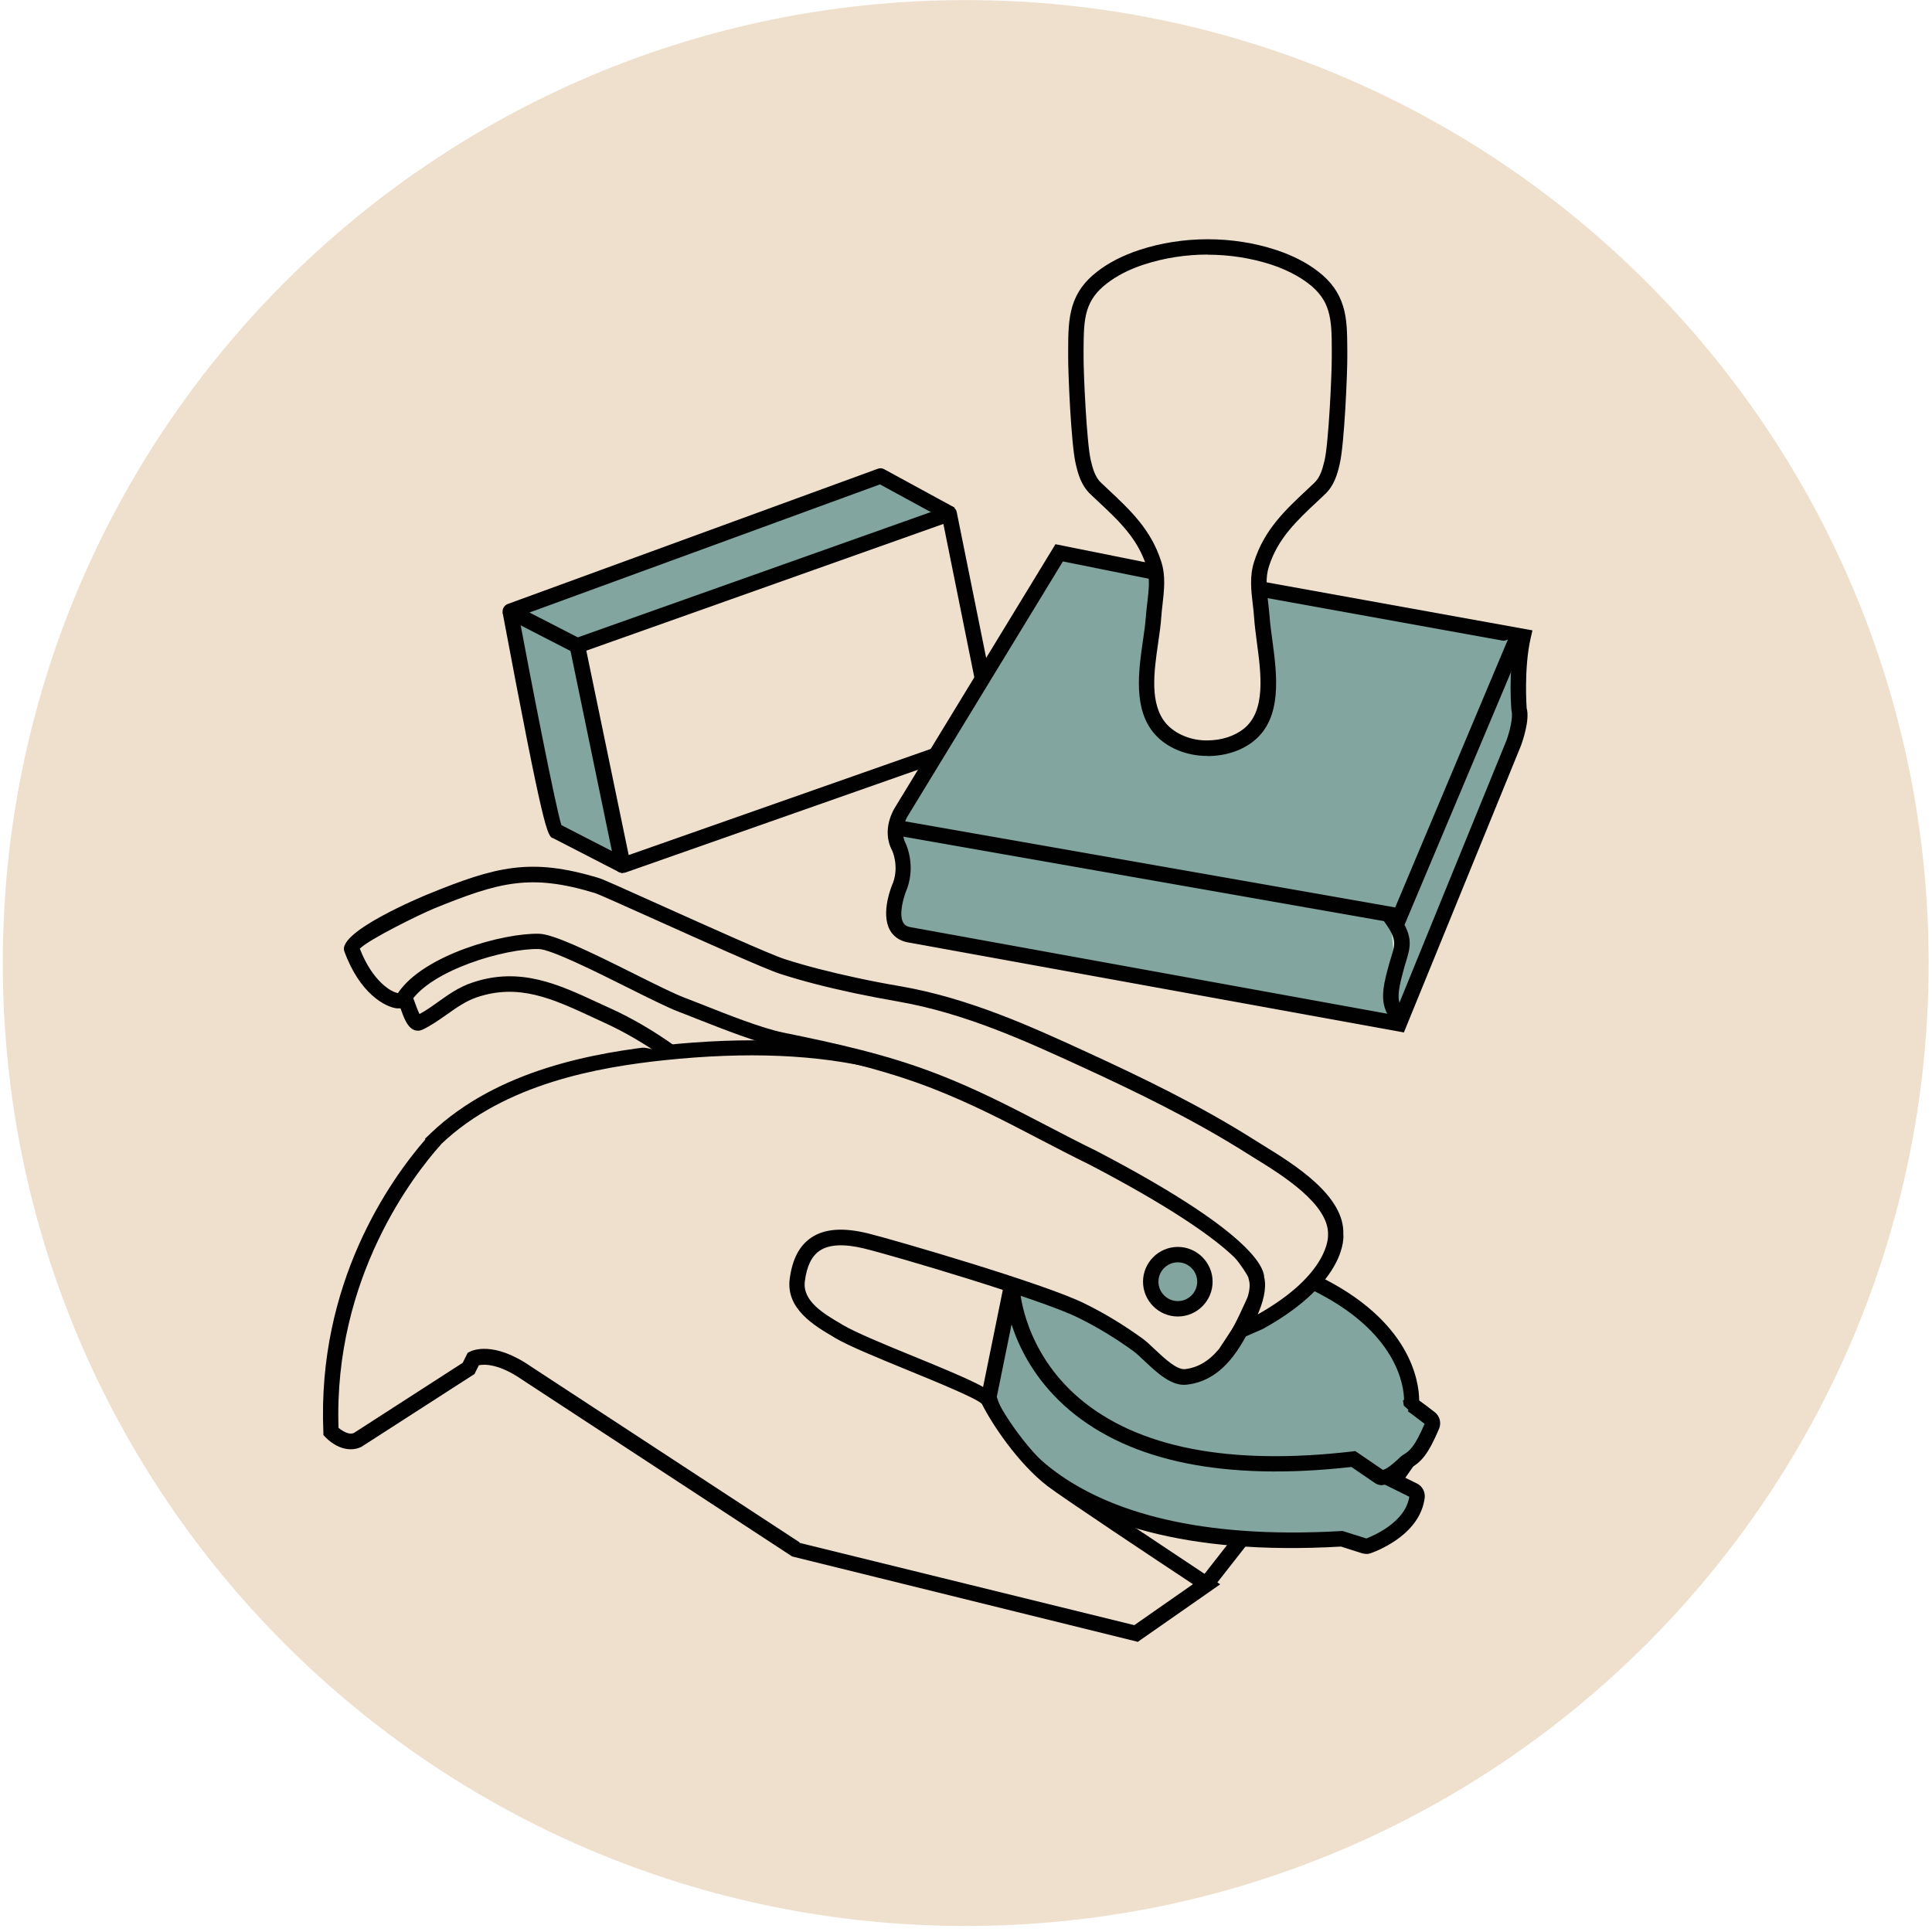 <svg width="158" height="158" viewBox="0 0 158 158" fill="none" xmlns="http://www.w3.org/2000/svg">
<path d="M78.977 157.507C122.469 157.507 157.727 122.25 157.727 78.757C157.727 35.265 122.469 0.007 78.977 0.007C35.484 0.007 0.227 35.265 0.227 78.757C0.227 122.25 35.484 157.507 78.977 157.507Z" fill="#EFE0CE"/>
<path d="M41.481 50.292L46.973 53.116L50.48 70.347" fill="#82A59F"/>
<path d="M50.931 70.777L45.44 67.953C45.156 68.268 41.722 49.987 41.722 49.987" fill="#82A59F"/>
<path d="M50.648 71.334L45.24 68.551C44.767 68.415 44.484 68.089 41.103 50.103L42.342 49.872C43.497 56.046 45.429 65.958 45.912 67.48L51.225 70.21L50.648 71.334Z" fill="#010101"/>
<path d="M47.214 52.812L41.722 49.987L72.015 38.92L77.769 42.06" fill="#82A59F"/>
<path d="M46.931 53.379L41.439 50.554C41.219 50.439 41.082 50.208 41.103 49.956C41.124 49.704 41.282 49.494 41.513 49.399L71.795 38.332C71.963 38.269 72.152 38.28 72.309 38.374L78.074 41.514L77.475 42.616L71.963 39.613L43.298 50.092L47.508 52.255L46.931 53.379Z" fill="#010101"/>
<path d="M50.931 71.407C50.826 71.407 50.721 71.376 50.616 71.323C50.459 71.239 50.343 71.082 50.312 70.903L46.595 52.938C46.532 52.633 46.7 52.318 47.004 52.213L77.412 41.419C77.58 41.356 77.769 41.377 77.937 41.461C78.095 41.556 78.21 41.703 78.242 41.881L80.93 55.195L79.691 55.447L77.15 42.847L47.949 53.211L51.414 69.927L76.247 61.201L76.667 62.388L51.152 71.355C51.089 71.376 51.015 71.386 50.942 71.386L50.931 71.407Z" fill="#010101"/>
<path d="M94.139 46.722L86.631 45.21L73.706 66.42C73.706 66.42 72.771 67.859 73.538 69.287C73.538 69.287 74.22 70.725 73.622 72.415C73.622 72.415 72.005 76.132 74.472 76.469L114.446 83.734L123.822 60.771C123.822 60.771 124.505 58.913 124.253 57.989C124.253 57.989 124.001 54.691 124.589 52.077L103.095 48.192" fill="#82A59F"/>
<path d="M114.834 84.438L74.356 77.088C73.464 76.962 73.002 76.468 72.781 76.069C71.994 74.662 72.928 72.415 73.044 72.163C73.527 70.798 72.971 69.57 72.96 69.559C72.046 67.848 73.128 66.147 73.17 66.073L86.316 44.506L94.254 46.102L94.002 47.341L86.925 45.913L74.231 66.745C74.189 66.808 73.506 67.911 74.073 68.992C74.115 69.087 74.871 70.714 74.199 72.625C73.863 73.402 73.496 74.799 73.863 75.45C73.936 75.586 74.094 75.775 74.535 75.838L114.036 83.01L123.213 60.519C123.455 59.847 123.759 58.639 123.612 58.135C123.581 57.904 123.371 55.101 123.822 52.56L102.959 48.79L103.179 47.551L125.324 51.552L125.177 52.192C124.61 54.691 124.851 57.883 124.851 57.915C125.124 58.87 124.515 60.624 124.389 60.97L114.813 84.427L114.834 84.438Z" fill="#010101"/>
<path d="M73.044 67.638L114.477 74.925L124.106 52.066" fill="#82A59F"/>
<path d="M114.866 75.628L72.929 68.257L73.149 67.018L114.099 74.211L123.518 51.825L124.683 52.318L114.866 75.628Z" fill="#010101"/>
<path d="M109.542 29.155C109.532 27.622 109.574 26.341 109.217 25.197C108.933 24.283 108.408 23.464 107.4 22.687C106.434 21.942 105.311 21.406 104.145 21.028C100.722 19.905 96.805 19.905 93.372 21.028C92.217 21.406 91.094 21.942 90.117 22.687C89.109 23.464 88.573 24.283 88.3 25.197C87.954 26.341 87.996 27.622 87.975 29.155C87.965 30.468 88.216 36.253 88.584 37.786C88.773 38.616 88.993 39.372 89.613 39.949C91.597 41.829 93.508 43.414 94.37 46.134C94.811 47.53 94.433 49.042 94.338 50.46C94.159 53.158 92.847 57.285 94.915 59.616C95.861 60.676 97.373 61.191 98.769 61.18C99.945 61.18 101.195 60.834 102.119 60.088C104.754 57.967 103.389 53.337 103.19 50.46C103.095 49.042 102.717 47.53 103.158 46.134C104.019 43.414 105.92 41.829 107.915 39.949C108.524 39.372 108.744 38.605 108.944 37.786C109.301 36.253 109.563 30.468 109.553 29.155H109.542Z" fill="#EFE0CE"/>
<path d="M98.727 61.821C97.026 61.821 95.43 61.159 94.443 60.046C92.658 58.03 93.109 54.912 93.466 52.413C93.572 51.709 93.666 51.037 93.708 50.439C93.729 50.071 93.782 49.693 93.824 49.315C93.95 48.255 94.065 47.257 93.771 46.344C93.047 44.034 91.513 42.606 89.739 40.947L89.183 40.422C88.437 39.718 88.174 38.815 87.975 37.944C87.587 36.295 87.345 30.405 87.356 29.166V28.599C87.356 27.265 87.377 26.121 87.702 25.029C88.049 23.905 88.689 23.013 89.739 22.204C90.684 21.469 91.85 20.881 93.183 20.44C96.732 19.275 100.806 19.275 104.355 20.44C105.689 20.881 106.854 21.469 107.799 22.204C108.849 23.013 109.49 23.916 109.836 25.029C110.172 26.11 110.172 27.265 110.183 28.599V29.166C110.193 30.394 109.952 36.285 109.563 37.944C109.364 38.815 109.101 39.718 108.356 40.422L107.799 40.947C106.025 42.606 104.502 44.034 103.767 46.344C103.473 47.257 103.589 48.265 103.715 49.315C103.757 49.693 103.799 50.071 103.83 50.439C103.872 51.016 103.956 51.657 104.051 52.339C104.429 55.174 104.901 58.702 102.528 60.603C101.552 61.39 100.229 61.821 98.79 61.831H98.748L98.727 61.821ZM98.769 20.818C96.995 20.818 95.231 21.091 93.572 21.627C92.375 22.015 91.346 22.54 90.506 23.191C89.676 23.832 89.172 24.525 88.909 25.386C88.626 26.299 88.626 27.36 88.616 28.588V29.166C88.605 30.489 88.868 36.201 89.204 37.639C89.382 38.374 89.561 39.025 90.054 39.487L90.6 40.002C92.416 41.703 94.139 43.309 94.968 45.934C95.346 47.11 95.199 48.286 95.073 49.431C95.031 49.788 94.989 50.145 94.968 50.491C94.926 51.121 94.821 51.825 94.716 52.57C94.37 54.933 93.992 57.61 95.388 59.196C96.133 60.036 97.436 60.582 98.759 60.55C99.893 60.55 100.974 60.193 101.72 59.595C103.536 58.135 103.137 55.122 102.78 52.476C102.686 51.762 102.602 51.1 102.56 50.502C102.539 50.155 102.497 49.798 102.455 49.441C102.318 48.297 102.182 47.121 102.56 45.945C103.389 43.32 105.111 41.713 106.928 40.012L107.474 39.498C107.967 39.036 108.146 38.385 108.324 37.65C108.66 36.201 108.923 30.499 108.912 29.176V28.599C108.912 27.37 108.902 26.31 108.618 25.396C108.356 24.535 107.852 23.842 107.022 23.202C106.193 22.561 105.153 22.036 103.956 21.637C102.308 21.102 100.533 20.829 98.759 20.829L98.769 20.818Z" fill="#010101"/>
<path d="M113.658 74.925C115.202 77.056 114.593 77.476 114.141 79.261C113.837 80.458 113.259 82.243 114.509 83.157" fill="#CEE0CE"/>
<path d="M114.141 83.661C112.629 82.558 113.133 80.616 113.469 79.335L113.532 79.104C113.616 78.778 113.7 78.495 113.784 78.232C114.12 77.151 114.236 76.783 113.154 75.292L114.173 74.547C115.569 76.468 115.412 77.256 114.992 78.61C114.918 78.852 114.834 79.114 114.761 79.419L114.698 79.66C114.351 80.962 114.131 82.096 114.887 82.642L114.141 83.661Z" fill="#010101"/>
<path d="M82.757 105.049L80.877 114.258C80.877 114.258 83.733 127.372 109.752 125.839L111.579 126.427C111.684 126.459 111.8 126.459 111.905 126.427C112.64 126.165 115.59 124.947 115.916 122.406C115.947 122.196 115.832 121.986 115.632 121.881L114.026 121.083L115.506 118.951" fill="#82A59F"/>
<path d="M111.726 127.078C111.611 127.078 111.495 127.057 111.38 127.026L109.668 126.48C83.513 127.981 80.384 114.951 80.258 114.394L80.226 114.268L82.127 104.923L83.366 105.175L81.518 114.237C81.896 115.507 85.896 126.595 109.7 125.209H109.815L111.747 125.818C112.22 125.619 114.918 124.548 115.254 122.406L113.07 121.324L114.971 118.594L116 119.319L114.929 120.852L115.884 121.324C116.315 121.534 116.567 122.007 116.514 122.49C116.147 125.346 113.039 126.679 112.094 127.026C111.968 127.068 111.842 127.089 111.705 127.089L111.726 127.078Z" fill="#010101"/>
<path d="M107.505 104.902C116.283 109.134 115.475 115.182 115.433 114.867C115.433 114.825 116.441 115.602 116.966 116.001C117.155 116.148 117.218 116.4 117.123 116.61C116.273 118.615 115.779 119.119 115.076 119.518C114.908 119.613 113.616 121.083 112.829 120.789L110.676 119.319C83.597 122.448 82.788 105.553 82.788 105.553L82.746 105.049" fill="#82A59F"/>
<path d="M113.06 121.461C112.913 121.461 112.755 121.44 112.608 121.377L112.472 121.303L110.519 119.97C100.218 121.125 92.459 119.55 87.45 115.308C82.484 111.087 82.169 105.805 82.158 105.585L82.116 105.102L83.376 104.997L83.418 105.501C83.418 105.574 83.733 110.509 88.29 114.373C93.057 118.405 100.575 119.865 110.603 118.699L110.834 118.668L113.081 120.201C113.196 120.201 113.553 120.075 114.425 119.245C114.582 119.098 114.666 119.025 114.761 118.972C115.265 118.678 115.695 118.332 116.504 116.442C115.716 115.843 115.223 115.465 115.128 115.413L115.191 115.308L114.803 114.951L114.74 114.531L114.824 114.478C114.813 113.397 114.309 108.882 107.222 105.459L107.768 104.325C115.38 108 116.052 112.987 116.063 114.531C116.346 114.73 116.745 115.035 117.333 115.486C117.743 115.801 117.89 116.358 117.69 116.841C116.787 118.962 116.22 119.56 115.38 120.043C115.38 120.043 115.338 120.085 115.286 120.148C114.782 120.621 113.921 121.44 113.049 121.44L113.06 121.461Z" fill="#010101"/>
<path d="M70.839 101.479C73.149 102.046 85.171 105.574 88.374 107.149C90.012 107.947 91.566 108.892 93.046 109.974C94.076 110.719 95.64 112.756 96.984 112.609C100.407 112.221 101.709 108.126 102.99 105.532L102.833 104.671C102.633 104.115 102.392 103.642 101.405 102.361C100.775 101.542 99.861 100.965 99.052 100.356C98.013 99.579 96.953 98.844 95.861 98.14C92.889 96.229 89.77 94.57 86.641 92.943C81.927 90.507 77.129 88.134 71.984 86.874C66.209 85.456 60.16 85.488 54.249 86.118C47.55 86.832 40.557 88.48 35.675 93.132C35.717 93.174 26.445 102.319 27.064 117.103C27.064 117.103 28.177 118.29 29.206 117.817L38.331 111.948L38.73 111.15C38.73 111.15 40.242 110.352 43.087 112.336L65.138 126.774L92.9 133.599L98.685 129.556C98.685 129.556 87.397 122.091 86.053 121.051C83.849 119.35 81.728 116.305 80.877 114.552C80.394 113.565 71.207 110.404 68.603 108.882C67.08 107.989 64.938 106.792 65.211 104.703C65.589 101.773 67.29 100.618 70.85 101.5L70.839 101.479Z" fill="#EFE0CE"/>
<path d="M93.015 134.26L64.781 127.288L42.731 112.851C40.778 111.496 39.581 111.559 39.161 111.654L38.804 112.368L29.543 118.332C28.325 118.899 27.128 118.08 26.603 117.523L26.445 117.355V117.124C25.92 104.923 31.895 96.513 34.793 93.174L34.751 93.132L35.234 92.67C40.715 87.451 48.674 86.076 54.176 85.488C61.127 84.753 66.996 85.005 72.12 86.254C77.318 87.525 82.085 89.877 86.925 92.376C89.781 93.856 93.099 95.599 96.197 97.605C97.362 98.361 98.423 99.096 99.431 99.852L99.893 100.188C100.607 100.702 101.331 101.238 101.898 101.973C102.896 103.275 103.19 103.81 103.421 104.451L103.652 105.616L103.557 105.805C103.368 106.183 103.179 106.593 102.99 107.023C101.804 109.627 100.334 112.861 97.058 113.239C95.808 113.386 94.632 112.273 93.603 111.307C93.267 110.992 92.952 110.688 92.679 110.488C91.23 109.438 89.697 108.504 88.101 107.727C85.035 106.225 73.107 102.697 70.692 102.109C69.033 101.7 67.794 101.763 67.028 102.288C66.377 102.729 65.978 103.548 65.82 104.787C65.61 106.404 67.374 107.443 68.792 108.273L68.907 108.346C69.999 108.987 72.372 109.963 74.682 110.908C79.617 112.924 81.098 113.617 81.423 114.289C82.158 115.801 84.174 118.836 86.421 120.568C87.744 121.587 98.906 128.968 99.021 129.052L99.788 129.567L93.005 134.302L93.015 134.26ZM65.379 126.175L92.763 132.906L97.562 129.556C94.968 127.845 86.82 122.427 85.665 121.534C83.25 119.676 81.098 116.421 80.3 114.814C79.922 114.384 76.625 113.029 74.21 112.042C71.753 111.034 69.443 110.089 68.277 109.407L68.162 109.333C66.608 108.42 64.266 107.044 64.581 104.598C64.791 102.991 65.358 101.889 66.324 101.227C67.416 100.482 68.939 100.366 70.997 100.87C73.076 101.385 85.329 104.944 88.658 106.582C90.317 107.391 91.913 108.367 93.425 109.459C93.75 109.69 94.097 110.026 94.464 110.373C95.21 111.076 96.239 112.042 96.911 111.969C99.473 111.675 100.733 108.913 101.846 106.488C102.014 106.12 102.171 105.763 102.339 105.427L102.213 104.766C102.077 104.398 101.888 103.999 100.901 102.718C100.449 102.13 99.788 101.647 99.158 101.185L98.675 100.828C97.698 100.093 96.659 99.379 95.514 98.634C92.459 96.66 89.183 94.938 86.348 93.468C81.581 91 76.887 88.69 71.826 87.451C66.849 86.233 61.116 85.992 54.312 86.706C48.989 87.273 41.313 88.596 36.105 93.541C36.074 93.583 36.042 93.615 36.011 93.657C33.942 95.967 27.264 104.43 27.684 116.767C27.989 117.019 28.535 117.376 28.944 117.187L37.838 111.454L38.247 110.635L38.426 110.541C38.615 110.446 40.358 109.627 43.445 111.769L65.39 126.133L65.379 126.175Z" fill="#010101"/>
<path d="M28.744 77.571C28.461 76.794 34.698 73.927 35.202 73.717C40.557 71.544 43.319 70.735 48.821 72.415C49.566 72.646 62.05 78.411 63.972 79.03C65.936 79.66 67.941 80.154 69.968 80.584C71.154 80.836 72.351 81.067 73.548 81.277C78.924 82.212 83.691 84.354 88.626 86.622C93.561 88.89 97.971 91.053 102.328 93.804C104.46 95.148 109.374 97.857 109.227 100.944C109.227 100.944 109.647 104.43 102.99 108.136L101.425 108.829C101.425 108.829 103.189 106.152 102.759 104.556C102.759 104.556 103.368 101.994 89.403 94.696C84.846 92.47 81.192 90.265 76.457 88.428C72.288 86.811 68.277 85.939 63.909 85.047C61.672 84.595 57.903 82.989 55.709 82.149C53.367 81.256 45.839 77.025 44.075 76.983C41.271 76.92 34.824 78.673 32.986 81.697C32.661 82.222 30.131 81.382 28.755 77.571H28.744Z" fill="#EFE0CE"/>
<path d="M99.735 110.257L100.901 108.483C101.52 107.538 102.413 105.679 102.15 104.724L102.108 104.566L102.15 104.409C102.15 104.409 101.783 101.868 89.12 95.253C87.66 94.539 86.274 93.814 84.919 93.111C82.085 91.63 79.407 90.244 76.236 89.005C72.172 87.43 68.204 86.559 63.794 85.656C61.956 85.278 59.205 84.196 56.989 83.325C56.444 83.104 55.929 82.905 55.488 82.737C54.617 82.401 53.115 81.655 51.372 80.784C48.705 79.45 45.051 77.634 44.064 77.613C41.376 77.539 35.17 79.324 33.522 82.023C33.428 82.18 33.133 82.516 32.462 82.464C31.527 82.369 29.416 81.267 28.157 77.791C27.579 76.185 34.666 73.266 34.971 73.14C40.557 70.861 43.392 70.105 49.01 71.817C49.325 71.911 50.983 72.657 54.133 74.074C57.892 75.765 63.038 78.075 64.161 78.432C65.883 78.988 67.763 79.471 70.094 79.975C71.269 80.227 72.456 80.458 73.653 80.658C79.27 81.634 84.384 83.976 88.888 86.044C93.362 88.102 98.129 90.391 102.665 93.268L103.326 93.678C105.825 95.221 110.004 97.794 109.857 100.965C109.878 101.017 110.246 104.818 103.295 108.672L99.735 110.236V110.257ZM103.4 104.503C103.599 105.438 103.263 106.572 102.854 107.496C108.807 104.146 108.607 101.038 108.607 101.007C108.723 98.487 104.786 96.061 102.675 94.759L102.003 94.339C97.53 91.515 92.805 89.236 88.374 87.199C83.933 85.162 78.903 82.852 73.454 81.907C72.246 81.697 71.038 81.466 69.841 81.214C67.479 80.71 65.547 80.206 63.794 79.639C62.607 79.261 57.63 77.025 53.63 75.229C51.319 74.19 48.936 73.119 48.653 73.035C43.403 71.439 40.861 72.111 35.454 74.316C34.383 74.757 30.194 76.804 29.427 77.581C30.466 80.28 32.031 81.151 32.545 81.214C34.635 78.085 41.166 76.29 44.085 76.363C45.261 76.395 48.086 77.749 51.928 79.671C53.566 80.49 55.11 81.256 55.929 81.571C56.38 81.739 56.895 81.949 57.441 82.159C59.604 83.02 62.303 84.081 64.025 84.438C68.487 85.351 72.519 86.233 76.677 87.84C79.921 89.1 82.63 90.507 85.497 91.998C86.841 92.701 88.216 93.415 89.676 94.129C102.045 100.587 103.389 103.527 103.389 104.503H103.4Z" fill="#010101"/>
<path d="M96.323 107.034C97.546 107.034 98.538 106.042 98.538 104.819C98.538 103.595 97.546 102.603 96.323 102.603C95.099 102.603 94.107 103.595 94.107 104.819C94.107 106.042 95.099 107.034 96.323 107.034Z" fill="#82A59F"/>
<path d="M96.323 107.664C94.758 107.664 93.477 106.383 93.477 104.818C93.477 103.254 94.758 101.973 96.323 101.973C97.887 101.973 99.168 103.254 99.168 104.818C99.168 106.383 97.887 107.664 96.323 107.664ZM96.323 103.233C95.451 103.233 94.737 103.947 94.737 104.818C94.737 105.69 95.451 106.404 96.323 106.404C97.194 106.404 97.908 105.69 97.908 104.818C97.908 103.947 97.194 103.233 96.323 103.233Z" fill="#010101"/>
<path d="M101.073 125.434L98.47 128.757L99.462 129.534L102.065 126.21L101.073 125.434Z" fill="#010101"/>
<path d="M33.197 81.865C33.354 82.222 33.795 83.871 34.278 83.65C35.895 82.884 37.06 81.561 38.793 80.973C42.846 79.597 46.08 81.435 49.692 83.073C51.508 83.902 53.23 84.942 54.858 86.097" fill="#EFE0CE"/>
<path d="M54.49 86.601C52.789 85.393 51.089 84.396 49.429 83.64L48.432 83.178C45.209 81.687 42.437 80.395 38.992 81.561C38.1 81.865 37.355 82.39 36.567 82.947C35.937 83.388 35.297 83.85 34.551 84.207C34.331 84.312 34.089 84.322 33.858 84.228C33.322 84.007 33.05 83.304 32.734 82.411C32.693 82.285 32.651 82.18 32.63 82.117L33.785 81.603C33.816 81.687 33.868 81.823 33.931 81.991C34.005 82.191 34.163 82.653 34.309 82.926C34.845 82.642 35.339 82.285 35.853 81.918C36.682 81.33 37.533 80.721 38.604 80.364C42.52 79.03 45.66 80.49 48.978 82.033L49.965 82.485C51.697 83.272 53.472 84.312 55.236 85.572L54.501 86.601H54.49Z" fill="#010101"/>
</svg>
